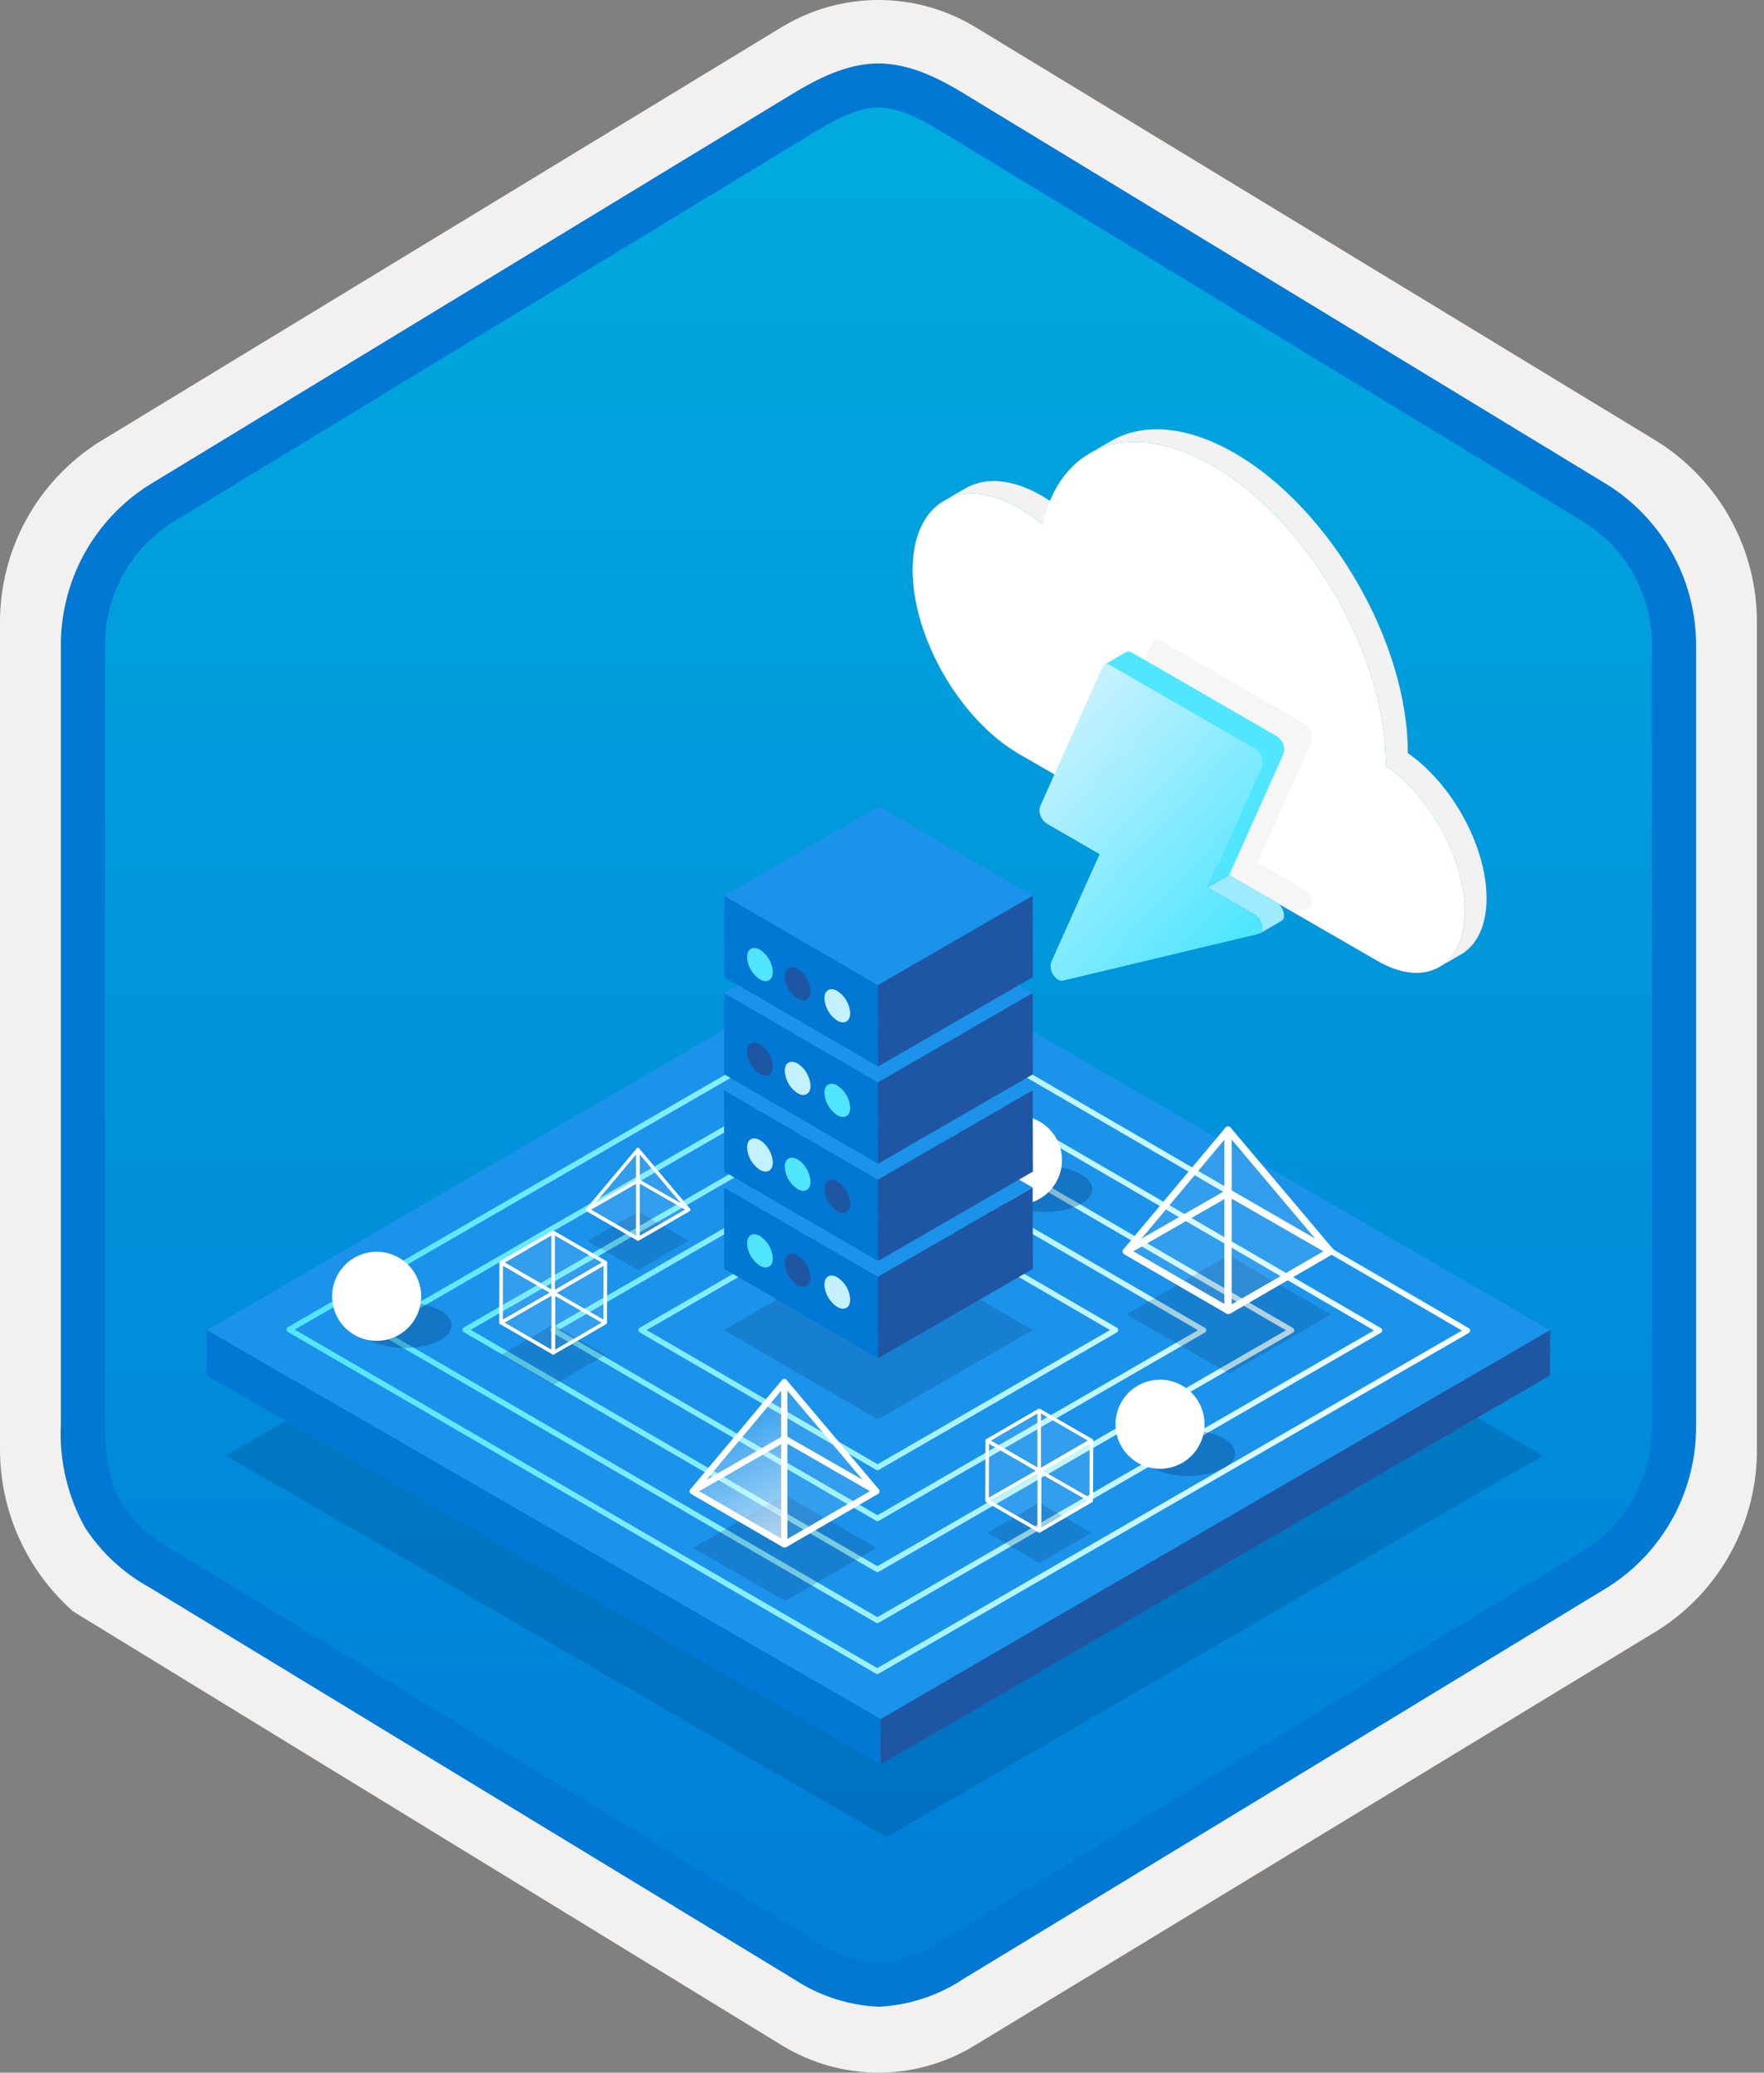<svg width="160" height="188" viewBox="0 0 160 188" fill="none" xmlns="http://www.w3.org/2000/svg">
<rect x="0" y="0" width="160" height="188" fill="#808080" stroke="none"/>
<g clip-path="url(#clip0)">
<path d="M79.678 188C82.759 187.994 85.78 187.141 88.408 185.534L150.384 147.874C153.165 146.11 155.449 143.665 157.019 140.771C158.589 137.876 159.394 134.628 159.356 131.336V56.621C159.392 53.328 158.587 50.081 157.017 47.187C155.447 44.293 153.163 41.848 150.384 40.083L88.408 2.423C85.775 0.838 82.759 0 79.686 0C76.612 0 73.596 0.838 70.963 2.423L8.988 40.098C6.205 41.86 3.918 44.305 2.345 47.199C0.772 50.093 -0.035 53.342 4.1431e-06 56.636V131.336C-0.019 134.119 0.556 136.874 1.686 139.418C2.816 141.962 4.474 144.236 6.552 146.089V146.115L70.963 185.549C73.588 187.149 76.603 187.996 79.678 188V188ZM80.326 6.952C82.278 6.952 84.755 8.165 86.465 9.209L147.222 46.403C150.974 48.688 153.09 55.284 153.09 60.035L152.458 131.336C152.458 136.087 149.259 140.355 145.506 142.64L85.11 179.021C81.676 181.109 78.885 181.109 75.451 179.021L14.243 142.549C10.49 140.265 7.472 136.072 7.472 131.336V57.688C7.504 55.323 8.113 53.001 9.246 50.925C10.379 48.848 12.001 47.079 13.972 45.771L74.548 9.209C76.258 8.165 78.374 6.952 80.326 6.952Z" fill="#F2F1F0"/>
<path fill-rule="evenodd" clip-rule="evenodd" d="M87.576 10.534C85.206 9.06 82.47 8.279 79.678 8.279C76.887 8.279 74.151 9.06 71.78 10.534L15.645 44.865C13.119 46.477 11.047 48.707 9.625 51.345C8.203 53.982 7.479 56.939 7.52 59.935V128.038C7.48 131.034 8.206 133.991 9.627 136.628C11.049 139.265 13.121 141.495 15.645 143.108L71.78 177.439C74.151 178.913 76.887 179.694 79.678 179.694C82.47 179.694 85.206 178.913 87.576 177.439L143.711 143.108C146.236 141.496 148.307 139.265 149.729 136.628C151.151 133.991 151.877 131.034 151.837 128.038V59.935C151.875 56.94 151.149 53.984 149.727 51.347C148.305 48.71 146.234 46.479 143.711 44.865L87.576 10.534Z" fill="url(#paint0_linear)"/>
<path fill-rule="evenodd" clip-rule="evenodd" d="M79.678 9.754C81.362 9.754 83.244 10.62 85.311 11.878L143.777 47.42C145.668 48.633 147.218 50.31 148.278 52.291C149.339 54.273 149.875 56.492 149.837 58.739V129.217C149.875 131.464 149.339 133.683 148.278 135.664C147.218 137.645 145.668 139.322 143.777 140.535L85.312 176.077L85.311 176.078C83.641 177.217 81.696 177.888 79.678 178.021C77.661 177.888 75.716 177.217 74.046 176.078L74.045 176.077L15.582 140.537L15.58 140.536C13.792 139.572 12.267 138.185 11.138 136.496C10.161 134.893 9.52 132.678 9.52 129.217V58.739C9.482 56.492 10.018 54.273 11.079 52.292C12.139 50.311 13.688 48.634 15.58 47.42L74.037 11.883L74.041 11.881C76.124 10.628 77.985 9.754 79.678 9.754ZM87.391 8.461L145.855 44.002C148.333 45.572 150.368 47.751 151.765 50.331C153.162 52.91 153.876 55.805 153.837 58.739V129.217C153.876 132.151 153.162 135.045 151.765 137.625C150.368 140.205 148.333 142.384 145.855 143.954L87.39 179.495C85.096 181.02 82.43 181.893 79.678 182.021C76.926 181.893 74.261 181.02 71.967 179.495H71.966L13.502 143.953L13.499 143.952C11.164 142.659 9.181 140.814 7.723 138.578C6.128 135.725 5.365 132.482 5.52 129.217V58.739C5.481 55.805 6.194 52.91 7.592 50.331C8.989 47.751 11.024 45.572 13.502 44.002L71.967 8.46L71.975 8.455C74.066 7.198 76.773 5.754 79.678 5.754C82.564 5.754 85.282 7.177 87.391 8.461V8.461Z" fill="#0078D4"/>
<path opacity="0.2" d="M139.959 132.026L80.409 166.633L20.47 132.027L80.02 97.42L139.959 132.026Z" fill="#003067"/>
<path d="M140.601 120.648L79.878 155.936L18.767 120.653L79.489 85.365L140.601 120.648Z" fill="#1B93EB"/>
<path d="M140.601 120.648L140.589 124.754L79.867 160.042L79.878 155.936L140.601 120.648Z" fill="#1F56A3"/>
<path d="M79.878 155.935L79.867 160.041L18.755 124.758L18.767 120.652L79.878 155.935Z" fill="#0078D4"/>
<path d="M26.235 120.598L79.765 89.693L133.1 120.688L79.57 151.594L26.235 120.598ZM79.577 146.971L125.12 120.677L79.758 94.316L34.215 120.609L79.577 146.971ZM79.584 142.349L117.139 120.666L79.751 98.939L42.196 120.621L79.584 142.349ZM79.591 137.726L109.159 120.655L79.745 103.561L50.176 120.632L79.591 137.726ZM58.157 120.643L79.597 133.103L101.178 120.643L79.737 108.183L58.157 120.643Z" stroke="url(#paint1_linear)" stroke-width="0.5" stroke-linecap="round" stroke-linejoin="round"/>
<path opacity="0.3" d="M94.832 109.921C97.182 109.921 99.086 108.998 99.086 107.86C99.086 106.722 97.182 105.799 94.832 105.799C92.483 105.799 90.578 106.722 90.578 107.86C90.578 108.998 92.483 109.921 94.832 109.921Z" fill="#003067"/>
<path fill-rule="evenodd" clip-rule="evenodd" d="M96.325 105.233C96.325 106.032 96.088 106.813 95.644 107.478C95.2 108.142 94.569 108.66 93.831 108.966C93.092 109.272 92.28 109.352 91.496 109.196C90.713 109.04 89.993 108.655 89.428 108.09C88.863 107.525 88.478 106.805 88.322 106.022C88.166 105.238 88.246 104.426 88.552 103.687C88.858 102.949 89.376 102.318 90.04 101.874C90.704 101.43 91.486 101.193 92.284 101.193C93.356 101.193 94.384 101.619 95.141 102.377C95.899 103.134 96.325 104.162 96.325 105.233V105.233Z" fill="white"/>
<path fill-rule="evenodd" clip-rule="evenodd" d="M95.098 102.694L95.127 102.692C95.113 102.678 95.103 102.677 95.098 102.694Z" fill="#7CB65A"/>
<path d="M87.583 44.287L85.607 45.435C87.37 44.411 89.81 44.555 92.504 46.11C93.234 46.535 93.926 47.024 94.57 47.571L96.546 46.423C95.901 45.876 95.21 45.387 94.479 44.962C91.786 43.407 89.345 43.263 87.583 44.287Z" fill="#F2F2F2"/>
<path d="M127.689 68.308C127.718 58.312 120.679 46.121 111.98 41.098C107.603 38.571 103.636 38.339 100.771 40.004L98.795 41.152C101.66 39.487 105.627 39.719 110.004 42.247C118.704 47.269 125.742 59.46 125.714 69.456C129.731 72.239 132.87 77.935 132.857 82.656C132.85 85.138 131.971 86.887 130.555 87.71L132.531 86.561C133.947 85.738 134.825 83.99 134.833 81.507C134.846 76.787 131.707 71.091 127.689 68.308Z" fill="#F2F2F2"/>
<path d="M110.004 42.247C118.703 47.269 125.742 59.46 125.713 69.457C129.731 72.239 132.87 77.935 132.857 82.656C132.842 87.654 129.296 89.675 124.946 87.164L92.44 68.396C87.088 65.306 82.762 57.812 82.779 51.652C82.797 45.502 87.151 43.021 92.504 46.111C93.234 46.536 93.926 47.025 94.57 47.572C96.15 40.346 102.468 37.896 110.004 42.247Z" fill="white"/>
<path opacity="0.1" d="M99.515 72.469L104.267 75.212L104.263 75.222L117.339 82.771L118.716 82.442C119.29 82.299 119.006 81.095 118.308 80.692L114.057 78.238L119.01 67.181C119.072 66.89 119.042 66.587 118.924 66.314C118.806 66.04 118.606 65.811 118.351 65.657L105.221 58.077C104.926 57.906 104.657 57.957 104.549 58.203L98.847 70.94C98.788 71.232 98.821 71.536 98.94 71.809C99.06 72.083 99.26 72.313 99.515 72.469Z" fill="#A3A3A3"/>
<path d="M115.753 81.806L111.502 79.352L109.526 80.5L113.777 82.954C114.43 83.331 114.721 84.41 114.285 84.664L116.26 83.516C116.697 83.262 116.406 82.183 115.753 81.806Z" fill="#9CEBFF"/>
<path d="M113.82 67.919C114.074 68.073 114.275 68.302 114.393 68.575C114.511 68.848 114.541 69.151 114.479 69.442L109.526 80.499L113.777 82.954C114.475 83.357 114.759 84.561 114.184 84.703L96.405 88.952C96.259 88.98 96.109 88.95 95.985 88.869C95.73 88.713 95.528 88.482 95.408 88.207C95.289 87.933 95.256 87.628 95.316 87.335L99.736 77.474L94.984 74.73C94.729 74.575 94.528 74.344 94.409 74.071C94.29 73.797 94.257 73.494 94.316 73.201L100.018 60.465C100.126 60.218 100.395 60.168 100.69 60.338L113.82 67.919Z" fill="url(#paint2_linear)"/>
<path d="M115.796 66.77L102.666 59.19C102.592 59.136 102.505 59.103 102.413 59.094C102.322 59.085 102.23 59.101 102.147 59.139L100.171 60.287C100.254 60.249 100.346 60.233 100.438 60.243C100.529 60.252 100.616 60.285 100.69 60.338L113.82 67.919C114.074 68.073 114.275 68.302 114.393 68.575C114.511 68.848 114.541 69.152 114.479 69.443L109.526 80.5L111.502 79.351L116.455 68.294C116.517 68.003 116.487 67.7 116.369 67.427C116.251 67.154 116.05 66.924 115.796 66.77Z" fill="#50E6FF"/>
<path opacity="0.2" d="M65.669 120.643L79.622 128.751L93.665 120.643L79.713 112.535L65.669 120.643Z" fill="#003067"/>
<path d="M65.669 107.712L79.622 115.821L93.665 107.713L79.713 99.603L65.669 107.712Z" fill="#1B93EB"/>
<path d="M65.669 107.711L65.69 115.09L79.643 123.198L79.622 115.82L65.669 107.711Z" fill="#0078D4"/>
<path d="M79.622 115.821L79.643 123.199L93.686 115.091L93.665 107.713L79.622 115.821Z" fill="#1F56A3"/>
<path d="M65.669 98.891L79.622 106.999L93.665 98.891L79.713 90.783L65.669 98.891Z" fill="#1B93EB"/>
<path d="M65.669 98.891L65.69 106.27L79.643 114.378L79.622 106.999L65.669 98.891Z" fill="#0078D4"/>
<path d="M79.622 106.999L79.643 114.378L93.686 106.27L93.665 98.891L79.622 106.999Z" fill="#1F56A3"/>
<path d="M65.669 90.072L79.622 98.18L93.665 90.072L79.713 81.963L65.669 90.072Z" fill="#1B93EB"/>
<path d="M65.669 90.07L65.69 97.448L79.643 105.557L79.622 98.178L65.669 90.07Z" fill="#0078D4"/>
<path d="M79.622 98.178L79.643 105.557L93.686 97.448L93.665 90.07L79.622 98.178Z" fill="#1F56A3"/>
<path d="M65.669 81.251L79.622 89.359L93.665 81.251L79.713 73.143L65.669 81.251Z" fill="#1B93EB"/>
<path d="M65.669 81.25L65.69 88.629L79.643 96.737L79.622 89.358L65.669 81.25Z" fill="#0078D4"/>
<path d="M79.622 89.358L79.643 96.737L93.686 88.629L93.665 81.25L79.622 89.358Z" fill="#1F56A3"/>
<path d="M75.95 98.463C76.29 98.684 76.573 98.982 76.776 99.334C76.978 99.685 77.095 100.079 77.117 100.484C77.115 101.226 76.589 101.526 75.943 101.153C75.603 100.932 75.32 100.634 75.117 100.282C74.914 99.931 74.797 99.537 74.776 99.132C74.778 98.39 75.304 98.09 75.95 98.463Z" fill="#50E6FF"/>
<path d="M72.351 96.469C72.691 96.69 72.974 96.988 73.177 97.339C73.379 97.691 73.496 98.085 73.518 98.49C73.516 99.232 72.99 99.532 72.344 99.159C72.004 98.938 71.721 98.639 71.518 98.288C71.315 97.937 71.198 97.543 71.177 97.138C71.179 96.396 71.705 96.096 72.351 96.469Z" fill="#C3F1FF"/>
<path d="M68.932 94.723C69.272 94.944 69.555 95.242 69.758 95.593C69.96 95.945 70.077 96.339 70.099 96.743C70.097 97.486 69.57 97.786 68.924 97.413C68.585 97.192 68.302 96.893 68.099 96.542C67.896 96.191 67.779 95.797 67.758 95.392C67.76 94.65 68.286 94.35 68.932 94.723Z" fill="#1F56A3"/>
<path d="M75.95 89.885C76.29 90.106 76.573 90.404 76.776 90.755C76.978 91.107 77.095 91.501 77.117 91.906C77.115 92.648 76.589 92.948 75.943 92.575C75.603 92.354 75.32 92.055 75.117 91.704C74.914 91.353 74.797 90.959 74.776 90.554C74.778 89.812 75.304 89.512 75.95 89.885Z" fill="#C3F1FF"/>
<path d="M72.351 87.889C72.691 88.11 72.974 88.408 73.177 88.759C73.379 89.111 73.496 89.505 73.518 89.909C73.516 90.652 72.99 90.952 72.344 90.579C72.004 90.358 71.721 90.059 71.518 89.708C71.315 89.357 71.198 88.963 71.177 88.558C71.179 87.816 71.705 87.516 72.351 87.889Z" fill="#1F56A3"/>
<path d="M68.932 86.143C69.272 86.364 69.555 86.662 69.758 87.013C69.96 87.364 70.077 87.758 70.099 88.163C70.097 88.906 69.57 89.206 68.924 88.833C68.585 88.612 68.302 88.313 68.099 87.962C67.896 87.611 67.779 87.217 67.758 86.812C67.76 86.07 68.286 85.77 68.932 86.143Z" fill="#50E6FF"/>
<path d="M75.95 107.16C76.29 107.381 76.573 107.68 76.776 108.031C76.978 108.382 77.095 108.776 77.117 109.181C77.115 109.923 76.589 110.223 75.943 109.85C75.603 109.629 75.32 109.331 75.117 108.98C74.914 108.629 74.797 108.234 74.776 107.83C74.778 107.087 75.304 106.787 75.95 107.16Z" fill="#1F56A3"/>
<path d="M72.351 105.166C72.691 105.387 72.974 105.686 73.177 106.037C73.379 106.388 73.496 106.782 73.518 107.187C73.516 107.929 72.99 108.229 72.344 107.856C72.004 107.635 71.721 107.337 71.518 106.986C71.315 106.634 71.198 106.24 71.177 105.835C71.179 105.093 71.705 104.793 72.351 105.166Z" fill="#50E6FF"/>
<path d="M68.932 103.418C69.272 103.639 69.555 103.937 69.758 104.289C69.96 104.64 70.077 105.034 70.099 105.439C70.097 106.181 69.57 106.481 68.924 106.108C68.585 105.887 68.302 105.589 68.099 105.238C67.896 104.886 67.779 104.492 67.758 104.087C67.76 103.345 68.286 103.045 68.932 103.418Z" fill="#C3F1FF"/>
<path d="M75.95 115.858C76.29 116.079 76.573 116.377 76.776 116.728C76.978 117.079 77.095 117.473 77.117 117.878C77.115 118.621 76.589 118.92 75.943 118.547C75.603 118.326 75.32 118.028 75.117 117.677C74.914 117.326 74.797 116.932 74.776 116.527C74.778 115.784 75.304 115.485 75.95 115.858Z" fill="#C3F1FF"/>
<path d="M72.351 113.862C72.691 114.083 72.974 114.381 73.177 114.732C73.379 115.083 73.496 115.477 73.518 115.882C73.516 116.624 72.99 116.924 72.344 116.551C72.004 116.33 71.721 116.032 71.518 115.681C71.315 115.33 71.198 114.936 71.177 114.531C71.179 113.788 71.705 113.489 72.351 113.862Z" fill="#1F56A3"/>
<path d="M68.932 112.115C69.272 112.336 69.555 112.635 69.758 112.986C69.96 113.337 70.077 113.731 70.099 114.136C70.097 114.878 69.57 115.178 68.924 114.805C68.585 114.584 68.302 114.286 68.099 113.935C67.896 113.584 67.779 113.19 67.758 112.785C67.76 112.042 68.286 111.742 68.932 112.115Z" fill="#50E6FF"/>
<path opacity="0.3" d="M36.71 122.269C39.059 122.269 40.964 121.346 40.964 120.208C40.964 119.069 39.059 118.146 36.71 118.146C34.36 118.146 32.456 119.069 32.456 120.208C32.456 121.346 34.36 122.269 36.71 122.269Z" fill="#003067"/>
<path fill-rule="evenodd" clip-rule="evenodd" d="M38.202 117.581C38.202 118.38 37.965 119.161 37.521 119.826C37.077 120.49 36.446 121.008 35.708 121.313C34.969 121.619 34.157 121.699 33.373 121.543C32.59 121.388 31.87 121.003 31.305 120.438C30.74 119.873 30.355 119.153 30.199 118.369C30.043 117.585 30.123 116.773 30.429 116.035C30.735 115.297 31.253 114.666 31.917 114.222C32.582 113.778 33.363 113.541 34.162 113.541C35.233 113.541 36.261 113.967 37.018 114.724C37.776 115.482 38.202 116.51 38.202 117.581Z" fill="white"/>
<path fill-rule="evenodd" clip-rule="evenodd" d="M36.975 115.041L37.004 115.04C36.99 115.026 36.98 115.025 36.975 115.041Z" fill="#7CB65A"/>
<path opacity="0.3" d="M107.766 133.872C110.116 133.872 112.02 132.949 112.02 131.811C112.02 130.673 110.116 129.75 107.766 129.75C105.417 129.75 103.512 130.673 103.512 131.811C103.512 132.949 105.417 133.872 107.766 133.872Z" fill="#003067"/>
<path fill-rule="evenodd" clip-rule="evenodd" d="M109.258 129.186C109.258 129.986 109.021 130.767 108.577 131.431C108.134 132.095 107.503 132.613 106.764 132.919C106.026 133.225 105.214 133.305 104.43 133.149C103.646 132.993 102.927 132.608 102.362 132.043C101.797 131.478 101.412 130.758 101.256 129.975C101.1 129.191 101.18 128.379 101.486 127.64C101.792 126.902 102.309 126.271 102.974 125.827C103.638 125.383 104.419 125.146 105.218 125.146C106.29 125.146 107.317 125.572 108.075 126.33C108.833 127.087 109.258 128.115 109.258 129.186Z" fill="white"/>
<path fill-rule="evenodd" clip-rule="evenodd" d="M108.031 126.645L108.06 126.644C108.047 126.63 108.036 126.628 108.031 126.645Z" fill="#7CB65A"/>
<path opacity="0.2" d="M62.87 140.406L71.164 135.586L79.511 140.405L71.217 145.225L62.87 140.406Z" fill="#003067"/>
<path d="M71.19 140.082L62.843 135.263L71.164 130.49L79.484 135.262L71.19 140.082Z" stroke="white" stroke-width="0.565" stroke-linejoin="round"/>
<path d="M71.137 140.081V125.365L62.843 135.262L71.137 140.081Z" stroke="white" stroke-width="0.565" stroke-linejoin="round"/>
<path d="M71.137 140.081V125.365L79.484 135.262L71.137 140.081Z" stroke="white" stroke-width="0.565" stroke-linejoin="round"/>
<path d="M71.137 140.081V125.365L62.843 135.262L71.137 140.081Z" fill="url(#paint3_linear)"/>
<path d="M71.137 140.081V125.365L79.484 135.262L71.137 140.081Z" fill="url(#paint4_linear)"/>
<path opacity="0.2" d="M102.186 119.228L111.417 113.863L120.708 119.227L111.477 124.592L102.186 119.228Z" fill="#003067"/>
<path d="M111.447 118.868L102.156 113.504L111.417 108.193L120.678 113.504L111.447 118.868Z" stroke="white" stroke-width="0.629" stroke-linejoin="round"/>
<path d="M111.387 118.868V102.49L102.156 113.504L111.387 118.868Z" stroke="white" stroke-width="0.629" stroke-linejoin="round"/>
<path d="M111.387 118.868V102.49L120.678 113.504L111.387 118.868Z" stroke="white" stroke-width="0.629" stroke-linejoin="round"/>
<path d="M111.387 118.868V102.49L102.156 113.504L111.387 118.868Z" fill="url(#paint5_linear)"/>
<path d="M111.387 118.868V102.49L120.678 113.504L111.387 118.868Z" fill="url(#paint6_linear)"/>
<path opacity="0.2" d="M53.308 112.553L57.874 109.9L62.47 112.553L57.904 115.206L53.308 112.553Z" fill="#003067"/>
<path d="M57.889 112.377L53.293 109.724L57.874 107.096L62.455 109.723L57.889 112.377Z" stroke="white" stroke-width="0.311" stroke-linejoin="round"/>
<path d="M57.859 112.375V104.273L53.293 109.722L57.859 112.375Z" stroke="white" stroke-width="0.311" stroke-linejoin="round"/>
<path d="M57.859 112.375V104.273L62.455 109.722L57.859 112.375Z" stroke="white" stroke-width="0.311" stroke-linejoin="round"/>
<path d="M57.859 112.375V104.273L53.293 109.722L57.859 112.375Z" fill="url(#paint7_linear)"/>
<path d="M57.859 112.375V104.273L62.455 109.722L57.859 112.375Z" fill="url(#paint8_linear)"/>
<path d="M50.199 117.259L50.184 122.706L45.444 119.969L45.46 114.523L50.199 117.259Z" fill="url(#paint9_linear)"/>
<path d="M50.199 117.259L54.909 114.523L54.893 119.969L50.184 122.706L50.199 117.259Z" fill="url(#paint10_linear)"/>
<path d="M45.46 114.524L50.169 111.787L54.909 114.524L50.199 117.26L45.46 114.524Z" fill="url(#paint11_linear)"/>
<path opacity="0.2" d="M45.46 122.891L50.169 120.154L54.909 122.89L50.199 125.627L45.46 122.891Z" fill="#003067"/>
<path d="M50.199 117.259L50.184 122.706L45.444 119.969L45.46 114.523L50.199 117.259Z" stroke="white" stroke-width="0.321" stroke-linejoin="round"/>
<path d="M50.199 117.259L54.909 114.523L54.893 119.969L50.184 122.706L50.199 117.259Z" stroke="white" stroke-width="0.321" stroke-linejoin="round"/>
<path d="M45.46 114.524L50.169 111.787L54.909 114.524L50.199 117.26L45.46 114.524Z" stroke="white" stroke-width="0.321" stroke-linejoin="round"/>
<path d="M50.169 111.787V117.26L45.444 119.97" stroke="white" stroke-width="0.321" stroke-linejoin="round"/>
<path d="M54.893 119.969L50.169 117.26" stroke="white" stroke-width="0.321" stroke-linejoin="round"/>
<path d="M94.286 133.408L94.271 138.855L89.531 136.118L89.547 130.672L94.286 133.408Z" fill="url(#paint12_linear)"/>
<path d="M94.286 133.407L98.996 130.67L98.98 136.117L94.271 138.854L94.286 133.407Z" fill="url(#paint13_linear)"/>
<path d="M89.547 130.671L94.256 127.934L98.996 130.67L94.286 133.407L89.547 130.671Z" fill="url(#paint14_linear)"/>
<path opacity="0.2" d="M89.547 139.038L94.256 136.301L98.996 139.037L94.286 141.774L89.547 139.038Z" fill="#003067"/>
<path d="M94.286 133.408L94.271 138.855L89.531 136.118L89.547 130.672L94.286 133.408Z" stroke="white" stroke-width="0.321" stroke-linejoin="round"/>
<path d="M94.286 133.407L98.996 130.67L98.98 136.117L94.271 138.854L94.286 133.407Z" stroke="white" stroke-width="0.321" stroke-linejoin="round"/>
<path d="M89.547 130.671L94.256 127.934L98.996 130.67L94.286 133.407L89.547 130.671Z" stroke="white" stroke-width="0.321" stroke-linejoin="round"/>
<path d="M94.256 127.934V133.407L89.531 136.117" stroke="white" stroke-width="0.321" stroke-linejoin="round"/>
<path d="M98.98 136.118L94.256 133.408" stroke="white" stroke-width="0.321" stroke-linejoin="round"/>
</g>
<defs>
<linearGradient id="paint0_linear" x1="79.678" y1="8.279" x2="79.678" y2="179.694" gradientUnits="userSpaceOnUse">
<stop stop-color="#00ABDE"/>
<stop offset="1" stop-color="#007ED8"/>
</linearGradient>
<linearGradient id="paint1_linear" x1="25.985" y1="120.644" x2="133.35" y2="120.644" gradientUnits="userSpaceOnUse">
<stop offset="0.002" stop-color="#50E6FF"/>
<stop offset="0.138" stop-color="#61E8FF"/>
<stop offset="0.408" stop-color="#8DEFFF"/>
<stop offset="0.781" stop-color="#D4F9FF"/>
<stop offset="0.994" stop-color="white"/>
</linearGradient>
<linearGradient id="paint2_linear" x1="108.256" y1="89.329" x2="90.24" y2="72.549" gradientUnits="userSpaceOnUse">
<stop stop-color="#50E6FF"/>
<stop offset="1" stop-color="#C3F1FF"/>
</linearGradient>
<linearGradient id="paint3_linear" x1="72.256" y1="139.435" x2="65.884" y2="128.398" gradientUnits="userSpaceOnUse">
<stop stop-color="white" stop-opacity="0.7"/>
<stop offset="1" stop-color="white" stop-opacity="0.1"/>
</linearGradient>
<linearGradient id="paint4_linear" x1="699.751" y1="2151.35" x2="591.493" y2="2044.99" gradientUnits="userSpaceOnUse">
<stop stop-color="white" stop-opacity="0.7"/>
<stop offset="1" stop-color="white" stop-opacity="0.1"/>
</linearGradient>
<linearGradient id="paint5_linear" x1="1141.87" y1="2037.53" x2="1007.79" y2="1906.64" gradientUnits="userSpaceOnUse">
<stop stop-color="white" stop-opacity="0.7"/>
<stop offset="1" stop-color="white" stop-opacity="0.1"/>
</linearGradient>
<linearGradient id="paint6_linear" x1="1189.44" y1="2005.39" x2="1055.34" y2="1873.63" gradientUnits="userSpaceOnUse">
<stop stop-color="white" stop-opacity="0.7"/>
<stop offset="1" stop-color="white" stop-opacity="0.1"/>
</linearGradient>
<linearGradient id="paint7_linear" x1="320.292" y1="1011.86" x2="287.483" y2="979.833" gradientUnits="userSpaceOnUse">
<stop stop-color="white" stop-opacity="0.7"/>
<stop offset="1" stop-color="white" stop-opacity="0.1"/>
</linearGradient>
<linearGradient id="paint8_linear" x1="334.34" y1="1003.99" x2="301.527" y2="971.753" gradientUnits="userSpaceOnUse">
<stop stop-color="white" stop-opacity="0.7"/>
<stop offset="1" stop-color="white" stop-opacity="0.1"/>
</linearGradient>
<linearGradient id="paint9_linear" x1="284.068" y1="1118.63" x2="239.429" y2="1073.7" gradientUnits="userSpaceOnUse">
<stop stop-color="white" stop-opacity="0.7"/>
<stop offset="1" stop-color="white" stop-opacity="0.1"/>
</linearGradient>
<linearGradient id="paint10_linear" x1="304.046" y1="1101.89" x2="281.726" y2="1079.57" gradientUnits="userSpaceOnUse">
<stop stop-color="white" stop-opacity="0.7"/>
<stop offset="1" stop-color="white" stop-opacity="0.1"/>
</linearGradient>
<linearGradient id="paint11_linear" x1="530.882" y1="749.845" x2="521.844" y2="722.816" gradientUnits="userSpaceOnUse">
<stop stop-color="white" stop-opacity="0.7"/>
<stop offset="1" stop-color="white" stop-opacity="0.1"/>
</linearGradient>
<linearGradient id="paint12_linear" x1="537.79" y1="1266.91" x2="493.151" y2="1221.98" gradientUnits="userSpaceOnUse">
<stop stop-color="white" stop-opacity="0.7"/>
<stop offset="1" stop-color="white" stop-opacity="0.1"/>
</linearGradient>
<linearGradient id="paint13_linear" x1="556.444" y1="1250.3" x2="534.121" y2="1227.98" gradientUnits="userSpaceOnUse">
<stop stop-color="white" stop-opacity="0.7"/>
<stop offset="1" stop-color="white" stop-opacity="0.1"/>
</linearGradient>
<linearGradient id="paint14_linear" x1="991.549" y1="854.363" x2="982.511" y2="827.335" gradientUnits="userSpaceOnUse">
<stop stop-color="white" stop-opacity="0.7"/>
<stop offset="1" stop-color="white" stop-opacity="0.1"/>
</linearGradient>
<clipPath id="clip0">
<rect width="159.356" height="188" fill="white"/>
</clipPath>
</defs>
</svg>
